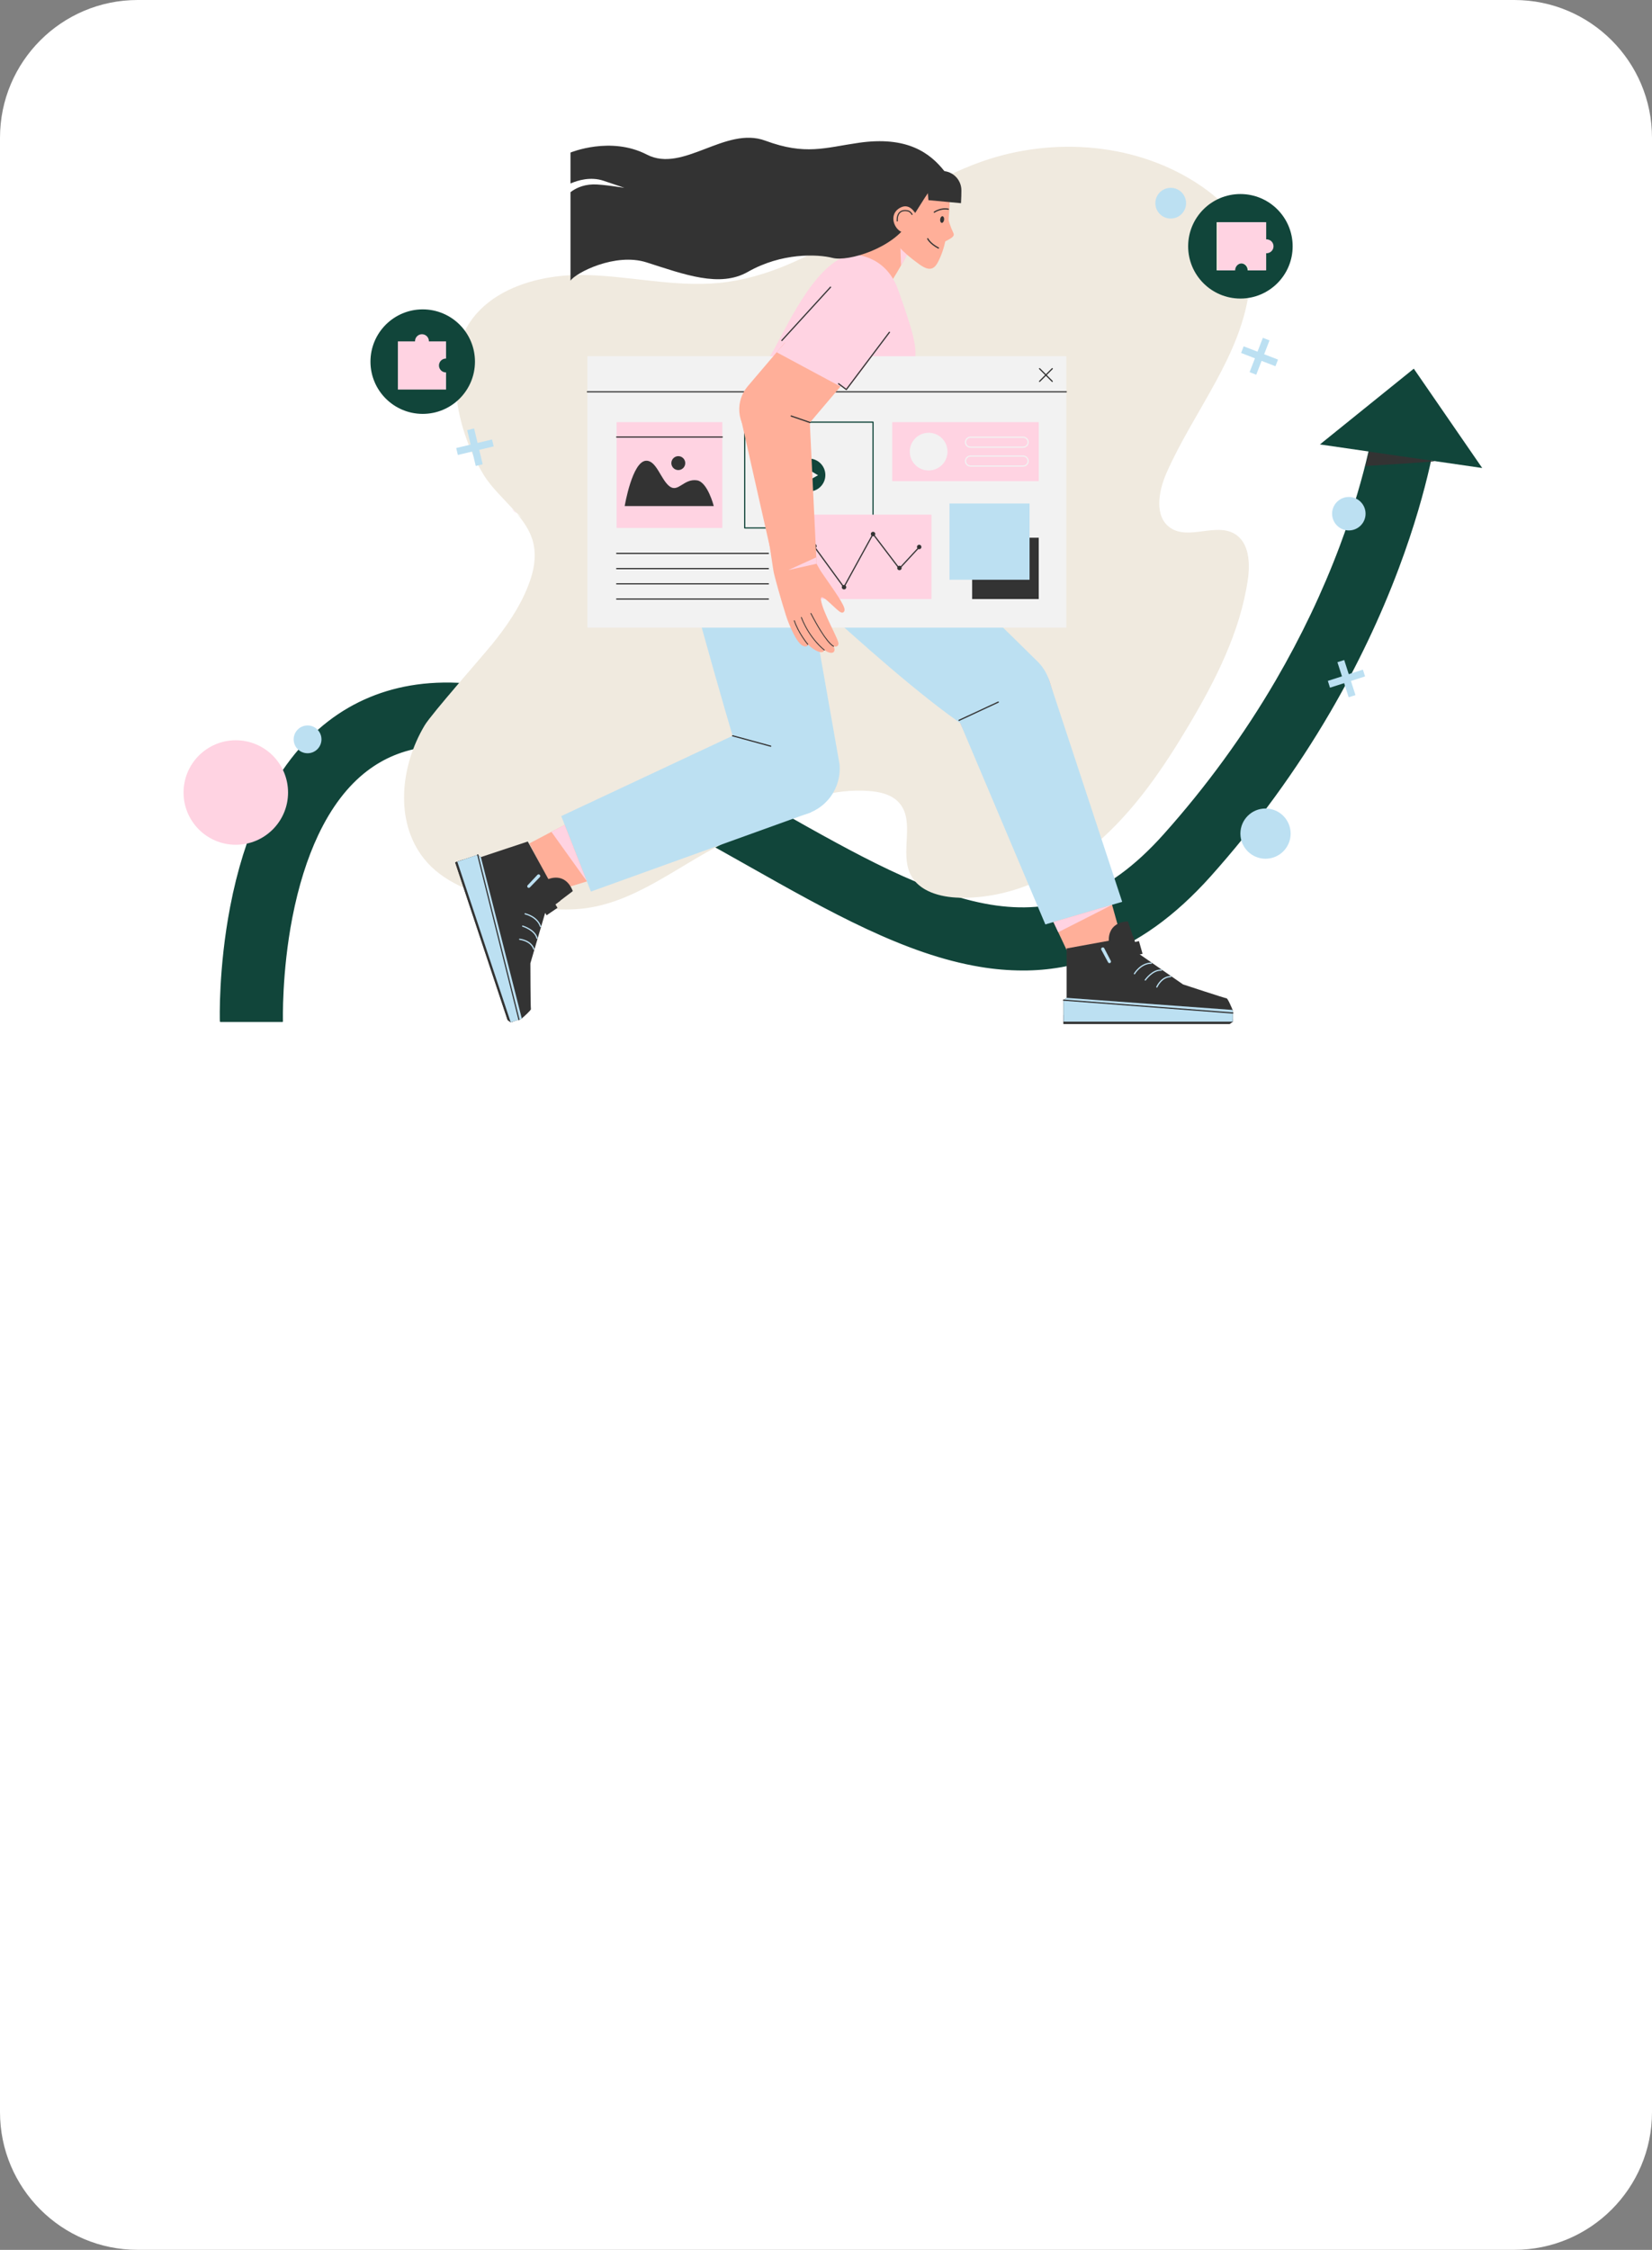 <?xml version="1.0" encoding="UTF-8"?> <svg xmlns="http://www.w3.org/2000/svg" width="360" height="490" viewBox="0 0 360 490" fill="none"><rect x="0" y="0" width="360" height="490" fill="#808080" stroke="none"/> <path d="M0 30C0 13.431 13.431 0 30 0H330C346.569 0 360 13.431 360 30V460C360 476.569 346.569 490 330 490H30C13.431 490 0 476.569 0 460V30Z" fill="white"></path> <g clip-path="url(#clip0_352:9681)"> <path d="M48.043 222.445C48.029 221.98 47.718 210.902 50.279 197.539C51.807 189.565 54.052 182.394 56.949 176.223C60.735 168.164 65.664 161.761 71.601 157.192C77.166 152.909 83.618 150.23 90.782 149.225C98.427 148.156 106.985 149.008 116.206 151.756C125.031 154.383 134.27 158.097 144.453 163.104C153.319 167.464 161.746 172.217 169.894 176.813C186.316 186.076 201.826 194.825 215.798 197.136C222.697 198.274 228.865 197.801 234.654 195.68C241.241 193.268 247.45 188.735 253.636 181.821C262.97 171.39 271.208 160.09 278.121 148.236C283.643 138.766 288.336 128.926 292.069 118.988C298.365 102.229 299.707 91.14 299.72 91.03L313.12 92.589C313.061 93.106 311.568 105.441 304.7 123.727C300.701 134.372 295.679 144.902 289.777 155.025C282.402 167.669 273.626 179.706 263.687 190.813C259.852 195.102 255.849 198.746 251.788 201.653C247.779 204.524 243.574 206.775 239.291 208.343C231.257 211.286 222.85 211.972 213.592 210.444C197.27 207.745 180.748 198.426 163.262 188.559C147.172 179.483 130.534 170.098 112.35 164.68C104.999 162.492 98.374 161.783 92.662 162.579C87.78 163.259 83.589 164.986 79.849 167.858C75.657 171.079 72.082 175.772 69.226 181.809C66.805 186.924 64.906 192.979 63.578 199.804C61.254 211.75 61.521 222.343 61.524 222.445H48.043Z" fill="#11453A"></path> <path d="M61.525 222.576H48.043C48.009 222.576 47.976 222.563 47.952 222.539C47.927 222.516 47.913 222.483 47.912 222.449C47.898 221.984 47.586 210.894 50.15 197.514C51.68 189.53 53.929 182.347 56.83 176.168C60.624 168.088 65.567 161.67 71.521 157.088C77.105 152.791 83.578 150.103 90.762 149.099C98.425 148.028 106.997 148.881 116.241 151.638C125.072 154.27 134.318 157.984 144.508 162.994C153.38 167.357 161.806 172.11 169.956 176.706C186.368 185.964 201.869 194.707 215.817 197.016C222.693 198.154 228.838 197.679 234.607 195.567C241.176 193.162 247.364 188.64 253.536 181.743C262.864 171.319 271.096 160.027 278.004 148.18C283.522 138.716 288.213 128.882 291.943 118.952C298.232 102.211 299.574 91.134 299.587 91.026C299.589 91.008 299.594 90.992 299.602 90.977C299.61 90.961 299.622 90.948 299.635 90.937C299.649 90.926 299.664 90.918 299.681 90.914C299.698 90.909 299.715 90.908 299.732 90.91L313.133 92.469C313.15 92.471 313.166 92.477 313.181 92.485C313.197 92.494 313.21 92.505 313.22 92.519C313.231 92.532 313.239 92.548 313.244 92.564C313.248 92.581 313.25 92.598 313.247 92.615C313.188 93.132 311.695 105.484 304.819 123.781C300.818 134.433 295.798 144.966 289.887 155.1C282.513 167.744 273.732 179.787 263.786 190.905C259.945 195.194 255.935 198.851 251.866 201.765C247.848 204.642 243.633 206.898 239.342 208.471C234.068 210.406 228.493 211.387 222.876 211.368C219.759 211.359 216.649 211.094 213.577 210.575C197.231 207.872 180.703 198.548 163.203 188.678C147.118 179.606 130.488 170.224 112.316 164.811C104.984 162.622 98.379 161.922 92.685 162.71C87.827 163.386 83.656 165.105 79.933 167.962C75.757 171.17 72.196 175.847 69.349 181.865C66.933 186.971 65.037 193.014 63.711 199.828C61.381 211.808 61.656 222.336 61.66 222.441C61.66 222.459 61.657 222.477 61.651 222.493C61.645 222.509 61.635 222.524 61.623 222.537C61.611 222.549 61.596 222.559 61.58 222.566C61.563 222.573 61.546 222.576 61.528 222.576H61.525ZM48.171 222.314H61.391C61.366 221.044 61.258 211.049 63.45 199.778C64.779 192.943 66.684 186.878 69.108 181.753C71.973 175.697 75.56 170.985 79.771 167.754C83.529 164.865 87.741 163.132 92.646 162.449C98.377 161.65 105.02 162.361 112.389 164.555C130.587 169.977 147.231 179.365 163.327 188.444C180.807 198.303 197.317 207.616 213.616 210.311C222.85 211.839 231.234 211.154 239.247 208.22C243.52 206.656 247.715 204.41 251.713 201.547C255.766 198.645 259.762 195.004 263.59 190.725C273.522 179.626 282.293 167.594 289.658 154.964C295.558 144.847 300.576 134.324 304.571 123.685C311.14 106.193 312.788 94.158 312.969 92.709L299.831 91.18C299.661 92.474 298.122 103.246 292.189 119.039C288.454 128.983 283.758 138.83 278.232 148.307C271.313 160.168 263.072 171.475 253.732 181.913C247.531 188.843 241.304 193.388 234.697 195.808C228.886 197.936 222.698 198.414 215.774 197.27C201.78 194.955 186.258 186.201 169.828 176.933C161.683 172.337 153.257 167.586 144.392 163.226C134.216 158.223 124.983 154.514 116.166 151.887C106.959 149.144 98.424 148.297 90.797 149.359C83.659 150.357 77.228 153.027 71.681 157.296C65.761 161.848 60.844 168.239 57.069 176.279C54.178 182.439 51.934 189.6 50.412 197.563C47.965 210.31 48.14 220.972 48.171 222.314Z" fill="#11453A"></path> <path d="M308.091 80.295L287.638 96.793L323 101.929L308.091 80.295Z" fill="#11453A"></path> <path d="M297.588 101.5C297.588 101.5 313.415 100.537 312.57 100.415L298.341 98.36L297.588 101.5Z" fill="#333333"></path> <path d="M111.506 110.874L112.656 111.881C112.512 111.712 112.366 111.543 112.218 111.375C111.99 111.198 111.754 111.028 111.506 110.874Z" fill="#FFD3E2"></path> <path d="M272.293 62.469C272.755 58.115 272.368 53.564 270.403 49.651C268.514 45.891 265.296 42.954 261.828 40.571C248.113 31.15 229.731 29.651 214.026 35.157C194.03 42.169 177.806 59.549 156.717 61.617C146.724 62.597 136.73 59.949 126.69 59.888C116.65 59.828 105.389 63.373 101.115 72.455C99.346 76.219 99.002 80.509 99.305 84.652C99.785 91.231 101.916 97.66 105.327 103.298C107.094 106.22 109.873 108.699 112.216 111.374C112.753 111.791 113.244 112.263 113.682 112.783L112.653 111.88C114.099 113.591 115.334 115.397 115.993 117.459C116.877 120.223 116.566 123.258 115.658 126.014C112.498 135.612 104.886 142.809 98.552 150.65C101.524 150.572 104.491 150.323 107.692 150.963C109.181 151.313 110.494 150.876 112.071 151.313C112.947 151.576 113.823 151.313 114.699 151.401C114.961 151.488 115.136 151.664 115.399 151.751C117.589 151.839 119.603 152.539 121.705 153.064C123.807 153.59 125.647 154.202 127.574 154.815C129.5 155.428 131.515 155.866 133.442 156.566C133.792 156.741 134.142 157.091 134.493 157.266C135.369 157.529 136.244 157.617 137.12 157.967C137.646 158.229 137.996 158.579 138.522 158.755C141.324 159.718 144.039 160.593 146.667 161.994C146.93 162.169 147.105 162.606 147.368 162.782C148.944 163.569 150.346 164.532 151.747 165.671C151.835 165.758 152.097 165.671 152.185 165.671C153.236 166.196 153.849 167.159 155.075 167.596C155.688 167.859 155.951 168.559 156.564 168.997C156.914 169.172 157.352 169.172 157.703 169.347C160.068 171.536 162.17 173.549 164.71 175.475C165.728 176.255 166.747 176.97 167.775 177.649C174.595 174.132 181.839 171.696 189.39 172.27C191.782 172.452 194.327 173.036 195.923 174.826C199.527 178.865 195.995 185.681 198.441 190.507C200.298 194.173 204.937 195.41 209.047 195.515C219.995 195.8 230.601 190.845 238.904 183.709C247.206 176.572 253.462 167.376 259.055 157.971C264.917 148.108 270.246 137.637 271.919 126.288C272.457 122.639 272.231 118.172 269.066 116.278C264.973 113.826 259.114 117.633 255.126 115.017C251.466 112.615 252.427 107.029 254.192 103.024C260.207 89.388 270.722 77.283 272.293 62.469Z" fill="#F0EADF"></path> <path d="M106.984 140.647C105.086 142.995 94.042 155.455 92.525 158C87.258 166.842 85.968 178.861 92.34 186.943C96.391 192.084 102.963 194.485 109.313 196.082C114.955 197.501 120.792 198.483 126.583 197.925C138.015 196.824 147.314 188.875 157.566 183.7C164.71 180.094 181.99 172.292 185.512 170.476L106.984 140.647Z" fill="#F0EADF"></path> <path d="M209.403 157.849C217.068 174.353 233.831 209.857 233.831 209.857L244.543 204.955L228.984 149.227C227.81 144.643 222.984 142.169 217.491 143.655C211.344 145.316 206.722 152.076 209.403 157.849Z" fill="#FFAF99"></path> <path d="M158.76 113.641C161.521 115.392 196.805 150.366 213.571 160.279C215.765 161.573 218.36 162.011 220.857 161.509C223.355 161.006 225.578 159.599 227.1 157.558C228.623 155.516 229.337 152.985 229.105 150.449C228.873 147.914 227.712 145.553 225.845 143.821L179.182 97.971L158.76 113.641Z" fill="#BCE0F2"></path> <path d="M208.996 156.885L227.799 201.329L244.543 196.41L228.518 147.812L208.996 156.885Z" fill="#BCE0F2"></path> <path d="M241.626 204.888C241.66 204.882 241.159 200.922 245.792 200.661L248.198 207.738L241.629 207.444L241.626 204.888Z" fill="#333333"></path> <path d="M268.657 220.065V222.512L267.97 223.001H231.753V217.815L232.439 217.326V206.563L246.925 203.922L248.198 207.738L257.792 214.391C257.792 214.391 266.989 217.424 267.285 217.424C267.548 217.424 268.409 219.467 268.613 219.963L268.657 220.065Z" fill="#333333"></path> <path d="M268.657 221.924V222.512L267.97 223H231.753V221.043L268.657 221.924Z" fill="#333333"></path> <path d="M268.657 220.066V222.512H231.753V217.815L232.439 217.326L268.611 219.959L268.657 220.066Z" fill="#BCE0F2"></path> <path d="M236.265 207.738L248.198 204.963L248.986 207.734L240.719 209.515C239.884 209.694 239.015 209.62 238.222 209.304C237.429 208.988 236.747 208.443 236.265 207.739V207.738Z" fill="#333333"></path> <path d="M268.657 220.751H268.647L231.744 217.95C231.709 217.947 231.676 217.931 231.653 217.904C231.631 217.878 231.619 217.844 231.622 217.809C231.624 217.774 231.641 217.741 231.667 217.719C231.694 217.696 231.728 217.684 231.763 217.687L268.667 220.488C268.702 220.49 268.734 220.505 268.758 220.53C268.782 220.556 268.794 220.59 268.793 220.625C268.792 220.659 268.777 220.692 268.751 220.716C268.726 220.74 268.692 220.752 268.657 220.751Z" fill="#333333"></path> <path d="M239.991 206.843L241.473 209.593C241.517 209.669 241.588 209.726 241.673 209.75C241.757 209.775 241.848 209.765 241.925 209.724C242.003 209.683 242.062 209.614 242.089 209.53C242.116 209.446 242.109 209.356 242.071 209.277L240.633 206.516C240.597 206.447 240.54 206.393 240.469 206.362C240.399 206.331 240.321 206.325 240.246 206.345L240.202 206.356C240.153 206.369 240.107 206.393 240.069 206.427C240.03 206.46 239.999 206.502 239.979 206.548C239.959 206.595 239.949 206.646 239.951 206.697C239.954 206.748 239.967 206.798 239.991 206.843Z" fill="#BCE0F2"></path> <path d="M247.214 212.207C247.191 212.207 247.168 212.201 247.148 212.189C247.128 212.177 247.111 212.161 247.1 212.141C247.088 212.121 247.082 212.098 247.083 212.075C247.083 212.052 247.089 212.029 247.101 212.009C247.158 211.912 248.52 209.639 250.897 209.639C250.931 209.639 250.965 209.653 250.99 209.678C251.014 209.702 251.028 209.736 251.028 209.77C251.028 209.805 251.014 209.839 250.99 209.863C250.965 209.888 250.931 209.902 250.897 209.902C248.673 209.902 247.341 212.119 247.328 212.142C247.316 212.162 247.299 212.178 247.279 212.19C247.259 212.201 247.237 212.207 247.214 212.207Z" fill="#BCE0F2"></path> <path d="M249.579 213.569C249.555 213.569 249.532 213.562 249.511 213.55C249.491 213.537 249.474 213.519 249.463 213.498C249.452 213.477 249.447 213.453 249.448 213.429C249.45 213.405 249.458 213.382 249.472 213.362C249.539 213.266 251.136 211.011 253.104 211.164C253.139 211.167 253.171 211.183 253.194 211.21C253.216 211.236 253.228 211.271 253.225 211.305C253.222 211.34 253.206 211.373 253.179 211.395C253.153 211.418 253.118 211.429 253.084 211.427C251.266 211.286 249.703 213.491 249.687 213.514C249.675 213.531 249.659 213.545 249.64 213.554C249.621 213.564 249.6 213.569 249.579 213.569Z" fill="#BCE0F2"></path> <path d="M252.092 215.093C252.074 215.093 252.056 215.089 252.039 215.082C252.023 215.075 252.008 215.065 251.996 215.052C251.984 215.039 251.975 215.025 251.969 215.008C251.962 214.992 251.959 214.975 251.96 214.957C251.96 214.94 251.964 214.923 251.971 214.907C252.014 214.811 253.033 212.568 255.124 212.568C255.159 212.568 255.193 212.581 255.217 212.606C255.242 212.631 255.256 212.664 255.256 212.699C255.256 212.734 255.242 212.767 255.217 212.792C255.193 212.816 255.159 212.83 255.124 212.83C253.206 212.83 252.226 214.992 252.217 215.013C252.206 215.038 252.189 215.058 252.167 215.072C252.144 215.087 252.119 215.094 252.092 215.093Z" fill="#BCE0F2"></path> <path d="M208.996 157.017C208.971 157.017 208.946 157.009 208.925 156.996C208.904 156.982 208.887 156.963 208.876 156.941C208.869 156.925 208.864 156.908 208.864 156.891C208.863 156.873 208.866 156.856 208.871 156.84C208.877 156.823 208.887 156.809 208.898 156.796C208.91 156.783 208.924 156.773 208.94 156.766L217.483 152.795C217.499 152.787 217.516 152.783 217.533 152.782C217.55 152.782 217.567 152.784 217.584 152.79C217.6 152.796 217.615 152.805 217.627 152.817C217.64 152.828 217.65 152.842 217.658 152.858C217.665 152.874 217.669 152.891 217.67 152.908C217.671 152.925 217.668 152.942 217.662 152.958C217.656 152.975 217.647 152.99 217.636 153.002C217.624 153.015 217.61 153.025 217.594 153.033L209.051 157.004C209.034 157.012 209.015 157.016 208.996 157.017Z" fill="#333333"></path> <path d="M230.61 203.029C230.61 203.029 242.563 196.988 242.34 197.057L229.564 200.811L230.61 203.029Z" fill="#FFD3E2"></path> <path d="M183.385 58.152C183.613 57.926 190.902 48.163 191.602 47.398C192.301 46.634 197.318 56.09 197.318 56.09C197.318 56.09 193.829 62.542 193.237 62.331C192.645 62.12 183.385 58.152 183.385 58.152Z" fill="#FFAF99"></path> <path d="M196.132 51.502L196.353 57.828L197.962 55.063L196.132 51.502Z" fill="#FFD3E2"></path> <path d="M200.382 36.908C205.936 38.029 207.264 39.912 206.887 45.563C206.551 50.604 205.976 54.065 204.367 57.142C202.976 59.801 201.1 58.175 198.742 56.367C196.509 54.651 192.018 50.194 192.004 47.291C191.99 44.387 192.698 35.531 200.107 36.856C200.199 36.872 200.291 36.89 200.382 36.908Z" fill="#FFAF99"></path> <path d="M206.658 47.605C206.613 47.798 207.151 49.497 207.78 50.795C208.059 51.368 207.459 51.768 206.736 52.176C206.123 52.526 205.466 52.836 205.466 52.656L206.658 47.605Z" fill="#FFAF99"></path> <path d="M205.73 47.904C205.669 48.298 205.431 48.58 205.197 48.533C204.964 48.486 204.822 48.126 204.881 47.731C204.941 47.336 205.18 47.053 205.414 47.102C205.648 47.15 205.793 47.508 205.73 47.904Z" fill="#333333"></path> <path d="M203.597 46.34C203.569 46.34 203.542 46.332 203.519 46.315C203.496 46.299 203.48 46.276 203.471 46.249C203.463 46.222 203.463 46.194 203.472 46.167C203.481 46.141 203.499 46.118 203.522 46.102C203.581 46.06 204.995 45.086 206.685 45.434C206.719 45.441 206.749 45.461 206.768 45.49C206.787 45.519 206.794 45.555 206.787 45.589C206.78 45.623 206.76 45.653 206.731 45.672C206.702 45.691 206.666 45.698 206.632 45.691C205.056 45.367 203.686 46.304 203.673 46.316C203.651 46.332 203.624 46.34 203.597 46.34Z" fill="#333333"></path> <path d="M204.5 54.155C204.479 54.155 204.458 54.149 204.439 54.139C202.544 53.136 202.065 52.09 202.045 52.045C202.031 52.013 202.03 51.976 202.043 51.943C202.055 51.91 202.081 51.883 202.113 51.869C202.146 51.854 202.182 51.853 202.215 51.866C202.249 51.879 202.275 51.904 202.29 51.937C202.297 51.952 202.765 52.951 204.567 53.905C204.593 53.918 204.614 53.94 204.626 53.967C204.638 53.994 204.641 54.024 204.634 54.053C204.626 54.082 204.61 54.107 204.586 54.125C204.563 54.143 204.534 54.153 204.505 54.152L204.5 54.155Z" fill="#333333"></path> <path d="M209.506 41.486C209.499 42.463 209.49 42.933 209.418 44.253L206.198 43.953L202.316 43.592C202.316 43.592 201.979 39.879 201.979 37.622L204.751 37.272C205.348 37.196 205.954 37.248 206.529 37.425C207.104 37.603 207.635 37.901 208.085 38.3C208.536 38.699 208.895 39.19 209.14 39.739C209.385 40.289 209.51 40.884 209.506 41.486Z" fill="#333333"></path> <path d="M147.182 115.701C147.182 115.701 143.638 106.497 151.405 99.566C159.172 92.636 161.723 90.607 161.723 90.607L184.126 96.77L189.544 108.162L147.182 115.701Z" fill="#BCE0F2"></path> <path d="M185.688 55.421C185.688 55.421 192.93 55.233 195.719 63.12C198.508 71.006 200.038 75.594 199.323 78.391C198.608 81.189 189.058 107.141 189.058 107.141L149.527 101.538C149.527 101.538 164.9 82.382 167.956 77.329C171.012 72.276 177.493 56.812 185.688 55.421Z" fill="#FFD3E2"></path> <path d="M205.854 37.343C205.854 37.343 203.84 39.259 200.172 45.214C197.169 50.089 201.504 42.573 198.111 48.318C194.718 54.064 184.839 57.035 181.454 56.176C178.069 55.318 170.309 55.033 162.974 59.211C156.843 62.701 149.14 59.777 140.896 57.146C134.053 54.964 125.448 59.433 124.32 61.125V41.859C125.164 41.198 126.812 40.223 129.251 40.164C131.245 40.116 135.925 40.891 136.068 40.915C136.031 40.9 135.542 40.708 131.509 39.364C128.679 38.422 125.871 39.286 124.32 39.962V33.227C124.32 33.227 133.065 29.582 140.966 33.671C148.867 37.759 158.036 27.396 166.783 30.639C175.529 33.882 179.76 32.159 187.137 31.101C197.625 29.588 202.657 33.255 205.854 37.343Z" fill="#333333"></path> <path d="M199.536 46.614C199.536 46.614 198.348 44.137 196.259 45.196C193.325 46.677 195.025 50.419 196.951 50.655C198.877 50.89 199.536 46.614 199.536 46.614Z" fill="#FFAF99"></path> <path d="M195.523 48.245C195.492 48.245 195.462 48.233 195.439 48.211C195.417 48.19 195.404 48.16 195.403 48.129C195.369 47.195 195.59 46.52 196.062 46.125C196.639 45.641 197.415 45.715 197.825 45.803C198.507 45.948 198.837 46.605 198.851 46.633C198.86 46.648 198.865 46.664 198.867 46.68C198.869 46.697 198.868 46.714 198.863 46.73C198.858 46.746 198.85 46.761 198.84 46.773C198.829 46.786 198.815 46.796 198.8 46.804C198.785 46.811 198.769 46.815 198.752 46.816C198.736 46.817 198.719 46.814 198.703 46.808C198.688 46.802 198.674 46.792 198.662 46.781C198.65 46.769 198.641 46.755 198.635 46.739C198.635 46.734 198.34 46.159 197.775 46.039C197.408 45.961 196.716 45.892 196.217 46.309C195.805 46.66 195.612 47.265 195.644 48.121C195.645 48.153 195.633 48.184 195.611 48.208C195.589 48.231 195.559 48.245 195.527 48.246L195.523 48.245Z" fill="#333333"></path> <path d="M166.275 157.053C150.11 165.419 115.347 183.695 115.347 183.695L120.712 194.179L175.644 177.219C180.174 175.849 182.537 169.937 180.811 164.516C178.886 158.449 171.929 154.126 166.275 157.053Z" fill="#FFAF99"></path> <path d="M147.182 115.701C148.083 118.844 156.874 152.032 162.829 170.571C163.609 172.997 165.259 175.049 167.461 176.332C169.664 177.615 172.263 178.039 174.759 177.521C177.256 177.004 179.472 175.582 180.983 173.53C182.493 171.477 183.191 168.939 182.942 166.403L172.5 107.141L147.182 115.701Z" fill="#BCE0F2"></path> <path d="M122.311 177.742L128.764 194.178L176.743 176.899L164.448 157.999L122.311 177.742Z" fill="#BCE0F2"></path> <path d="M119.497 191.458C119.515 191.489 123.116 189.764 124.826 194.076L118.87 198.591L117.069 192.269L119.497 191.458Z" fill="#333333"></path> <path d="M113.618 221.886L111.295 222.658L110.615 222.16L99.187 187.809L104.11 186.173L104.791 186.67L115.009 183.274L122.087 196.18L118.867 198.591L115.581 209.79C115.581 209.79 115.603 219.473 115.696 219.752C115.778 219.997 114.112 221.461 113.709 221.811L113.618 221.886Z" fill="#333333"></path> <path d="M111.854 222.472L111.295 222.657L110.615 222.16L99.187 187.809L101.045 187.192L111.854 222.472Z" fill="#333333"></path> <path d="M113.618 221.886L111.295 222.658L99.651 187.655L104.11 186.173L104.791 186.67L113.705 221.811L113.618 221.886Z" fill="#BCE0F2"></path> <path d="M115.101 187.273L121.495 197.717L119.114 199.342L114.822 192.058C114.389 191.322 114.184 190.475 114.234 189.623C114.284 188.771 114.586 187.953 115.102 187.273H115.101Z" fill="#333333"></path> <path d="M113.091 222.192C113.062 222.192 113.034 222.182 113.011 222.164C112.988 222.146 112.971 222.121 112.964 222.092L103.983 186.206C103.975 186.172 103.98 186.136 103.998 186.106C104.016 186.076 104.045 186.055 104.079 186.046C104.113 186.038 104.148 186.043 104.178 186.061C104.208 186.079 104.23 186.108 104.238 186.142L113.216 222.028C113.22 222.045 113.221 222.062 113.218 222.079C113.216 222.097 113.21 222.113 113.201 222.128C113.192 222.142 113.18 222.155 113.167 222.166C113.153 222.176 113.137 222.183 113.12 222.188C113.111 222.19 113.101 222.192 113.091 222.192Z" fill="#333333"></path> <path d="M117.126 190.525L114.983 192.801C114.921 192.866 114.888 192.952 114.89 193.042C114.892 193.131 114.93 193.216 114.995 193.278C115.059 193.34 115.146 193.373 115.236 193.371C115.325 193.369 115.41 193.331 115.472 193.267L117.64 191.032C117.693 190.977 117.726 190.905 117.734 190.829C117.741 190.752 117.722 190.676 117.68 190.611L117.655 190.574C117.627 190.531 117.59 190.495 117.546 190.468C117.502 190.442 117.453 190.426 117.402 190.421C117.351 190.416 117.3 190.423 117.252 190.441C117.205 190.459 117.162 190.488 117.126 190.525Z" fill="#BCE0F2"></path> <path d="M117.788 201.924C117.76 201.924 117.734 201.916 117.712 201.9C117.689 201.884 117.672 201.862 117.663 201.836C116.963 199.727 114.436 199.163 114.41 199.158C114.393 199.155 114.376 199.148 114.361 199.139C114.346 199.129 114.333 199.116 114.323 199.102C114.314 199.087 114.307 199.071 114.303 199.053C114.3 199.036 114.3 199.018 114.304 199C114.308 198.983 114.315 198.967 114.325 198.952C114.335 198.938 114.348 198.925 114.363 198.916C114.379 198.907 114.395 198.901 114.413 198.898C114.431 198.896 114.448 198.897 114.466 198.901C114.575 198.924 117.162 199.499 117.913 201.754C117.918 201.771 117.92 201.788 117.919 201.806C117.917 201.823 117.912 201.84 117.904 201.855C117.896 201.871 117.885 201.884 117.871 201.895C117.858 201.906 117.842 201.915 117.825 201.92C117.813 201.923 117.8 201.924 117.788 201.924Z" fill="#BCE0F2"></path> <path d="M117.034 204.489C117.004 204.489 116.976 204.479 116.953 204.461C116.93 204.443 116.914 204.418 116.907 204.389C116.469 202.621 113.88 201.834 113.853 201.826C113.82 201.816 113.792 201.793 113.775 201.762C113.759 201.732 113.755 201.696 113.765 201.662C113.775 201.629 113.798 201.601 113.828 201.584C113.859 201.567 113.895 201.564 113.929 201.574C114.041 201.607 116.686 202.411 117.161 204.325C117.166 204.342 117.166 204.359 117.164 204.376C117.161 204.393 117.156 204.41 117.147 204.425C117.138 204.439 117.126 204.452 117.112 204.463C117.098 204.473 117.083 204.48 117.066 204.485C117.055 204.487 117.044 204.489 117.034 204.489Z" fill="#BCE0F2"></path> <path d="M116.339 206.853C116.312 206.854 116.285 206.845 116.263 206.83C116.24 206.814 116.224 206.792 116.215 206.766C115.61 204.949 113.248 204.698 113.224 204.696C113.19 204.693 113.158 204.676 113.135 204.649C113.113 204.622 113.102 204.588 113.105 204.553C113.109 204.518 113.126 204.486 113.153 204.464C113.179 204.441 113.214 204.431 113.249 204.434C113.353 204.444 115.806 204.702 116.464 206.682C116.475 206.715 116.472 206.751 116.457 206.782C116.441 206.813 116.414 206.837 116.381 206.848C116.367 206.852 116.353 206.854 116.339 206.853Z" fill="#BCE0F2"></path> <path d="M167.956 162.642C167.944 162.642 167.933 162.64 167.921 162.637L159.615 160.373C159.581 160.364 159.552 160.342 159.535 160.312C159.518 160.281 159.513 160.245 159.522 160.212C159.531 160.178 159.554 160.149 159.584 160.132C159.614 160.115 159.65 160.11 159.684 160.119L167.99 162.384C168.021 162.392 168.048 162.411 168.066 162.438C168.084 162.464 168.091 162.496 168.087 162.528C168.083 162.56 168.067 162.589 168.043 162.61C168.019 162.631 167.988 162.642 167.956 162.642Z" fill="#333333"></path> <path d="M120.159 181.165L127.893 191.961L123.058 179.643L120.159 181.165Z" fill="#FFD3E2"></path> <path d="M232.365 77.582H127.995V136.698H232.365V77.582Z" fill="#F2F2F2"></path> <path d="M232.365 85.459H127.995C127.96 85.459 127.927 85.445 127.902 85.42C127.877 85.396 127.863 85.362 127.863 85.328C127.863 85.293 127.877 85.259 127.902 85.235C127.927 85.21 127.96 85.196 127.995 85.196H232.365C232.4 85.196 232.434 85.21 232.458 85.235C232.483 85.259 232.497 85.293 232.497 85.328C232.497 85.362 232.483 85.396 232.458 85.42C232.434 85.445 232.4 85.459 232.365 85.459Z" fill="#333333"></path> <path d="M229.304 83.19C229.287 83.19 229.27 83.186 229.254 83.18C229.238 83.173 229.224 83.163 229.211 83.151L226.45 80.388C226.438 80.376 226.428 80.362 226.421 80.346C226.415 80.33 226.411 80.313 226.411 80.295C226.411 80.278 226.414 80.261 226.421 80.245C226.428 80.229 226.437 80.214 226.449 80.202C226.462 80.19 226.476 80.18 226.492 80.174C226.508 80.167 226.525 80.163 226.542 80.163C226.56 80.163 226.577 80.167 226.593 80.173C226.609 80.18 226.623 80.19 226.636 80.202L229.397 82.963C229.415 82.981 229.428 83.005 229.433 83.03C229.438 83.056 229.435 83.082 229.426 83.106C229.416 83.13 229.399 83.15 229.377 83.165C229.356 83.179 229.33 83.187 229.304 83.187V83.19Z" fill="#333333"></path> <path d="M226.543 83.19C226.517 83.19 226.491 83.182 226.47 83.168C226.448 83.153 226.431 83.133 226.421 83.109C226.412 83.085 226.409 83.058 226.414 83.033C226.419 83.007 226.432 82.984 226.45 82.966L229.211 80.204C229.224 80.192 229.238 80.183 229.254 80.176C229.27 80.169 229.287 80.166 229.305 80.166C229.322 80.166 229.339 80.17 229.355 80.176C229.371 80.183 229.385 80.193 229.398 80.205C229.41 80.217 229.419 80.232 229.426 80.248C229.433 80.264 229.436 80.281 229.436 80.298C229.436 80.315 229.432 80.332 229.426 80.348C229.419 80.364 229.409 80.379 229.397 80.391L226.638 83.148C226.626 83.162 226.611 83.172 226.595 83.179C226.578 83.186 226.561 83.19 226.543 83.19Z" fill="#333333"></path> <path d="M226.358 91.938H194.432V104.782H226.358V91.938Z" fill="#FFD3E2"></path> <path d="M202.364 102.468C204.634 102.468 206.474 100.629 206.474 98.36C206.474 96.091 204.634 94.252 202.364 94.252C200.094 94.252 198.254 96.091 198.254 98.36C198.254 100.629 200.094 102.468 202.364 102.468Z" fill="#F2F2F2"></path> <path d="M222.96 97.523H211.486C211.326 97.523 211.168 97.492 211.02 97.43C210.872 97.369 210.738 97.28 210.625 97.167C210.512 97.054 210.422 96.919 210.361 96.772C210.3 96.624 210.269 96.466 210.269 96.306C210.269 96.146 210.3 95.988 210.361 95.841C210.422 95.693 210.512 95.559 210.625 95.446C210.738 95.333 210.872 95.243 211.02 95.182C211.168 95.121 211.326 95.089 211.486 95.089H222.96C223.12 95.089 223.278 95.121 223.426 95.182C223.573 95.243 223.707 95.333 223.821 95.446C223.934 95.559 224.023 95.693 224.084 95.841C224.146 95.988 224.177 96.146 224.177 96.306C224.177 96.466 224.146 96.624 224.084 96.772C224.023 96.919 223.934 97.054 223.821 97.167C223.707 97.28 223.573 97.369 223.426 97.43C223.278 97.492 223.12 97.523 222.96 97.523ZM211.486 95.352C211.233 95.352 210.99 95.453 210.811 95.632C210.632 95.81 210.531 96.053 210.531 96.306C210.531 96.559 210.632 96.802 210.811 96.981C210.99 97.16 211.233 97.26 211.486 97.26H222.96C223.213 97.26 223.456 97.16 223.635 96.981C223.814 96.802 223.914 96.559 223.914 96.306C223.914 96.053 223.814 95.81 223.635 95.632C223.456 95.453 223.213 95.352 222.96 95.352H211.486Z" fill="#F2F2F2"></path> <path d="M222.96 101.632H211.486C211.326 101.632 211.168 101.6 211.02 101.539C210.872 101.478 210.738 101.388 210.625 101.275C210.512 101.162 210.422 101.028 210.361 100.88C210.3 100.733 210.269 100.575 210.269 100.415C210.269 100.255 210.3 100.097 210.361 99.949C210.422 99.801 210.512 99.667 210.625 99.554C210.738 99.441 210.872 99.352 211.02 99.29C211.168 99.229 211.326 99.198 211.486 99.198H222.96C223.283 99.198 223.592 99.326 223.821 99.554C224.049 99.782 224.177 100.092 224.177 100.415C224.177 100.737 224.049 101.047 223.821 101.275C223.592 101.503 223.283 101.632 222.96 101.632ZM211.486 99.46C211.233 99.46 210.99 99.561 210.811 99.74C210.632 99.919 210.531 100.162 210.531 100.415C210.531 100.668 210.632 100.911 210.811 101.089C210.99 101.268 211.233 101.369 211.486 101.369H222.96C223.213 101.369 223.456 101.268 223.635 101.089C223.814 100.911 223.914 100.668 223.914 100.415C223.914 100.162 223.814 99.919 223.635 99.74C223.456 99.561 223.213 99.46 222.96 99.46H211.486Z" fill="#F2F2F2"></path> <path d="M157.397 91.938H134.38V114.982H157.397V91.938Z" fill="#FFD3E2"></path> <path d="M157.397 95.309H134.38C134.345 95.309 134.311 95.295 134.287 95.271C134.262 95.246 134.248 95.213 134.248 95.178C134.248 95.143 134.262 95.11 134.287 95.085C134.311 95.06 134.345 95.046 134.38 95.046H157.397C157.432 95.046 157.465 95.06 157.49 95.085C157.515 95.11 157.528 95.143 157.528 95.178C157.528 95.213 157.515 95.246 157.49 95.271C157.465 95.295 157.432 95.309 157.397 95.309Z" fill="#333333"></path> <path d="M136.131 110.22H155.543C155.543 110.22 154.212 104.984 151.899 104.617C149.02 104.159 147.782 107.377 145.888 105.906C143.995 104.436 143.069 100.304 140.827 100.344C137.775 100.399 136.131 110.22 136.131 110.22Z" fill="#333333"></path> <path d="M149.288 101.213C149.481 100.399 148.978 99.583 148.164 99.39C147.349 99.197 146.533 99.701 146.34 100.514C146.147 101.328 146.65 102.144 147.464 102.337C148.279 102.53 149.095 102.027 149.288 101.213Z" fill="#333333"></path> <path d="M167.451 120.658H134.38C134.345 120.658 134.311 120.644 134.287 120.62C134.262 120.595 134.248 120.562 134.248 120.527C134.248 120.492 134.262 120.459 134.287 120.434C134.311 120.409 134.345 120.396 134.38 120.396H167.451C167.486 120.396 167.519 120.409 167.544 120.434C167.568 120.459 167.582 120.492 167.582 120.527C167.582 120.562 167.568 120.595 167.544 120.62C167.519 120.644 167.486 120.658 167.451 120.658Z" fill="#333333"></path> <path d="M167.451 123.97H134.38C134.345 123.97 134.311 123.956 134.287 123.932C134.262 123.907 134.248 123.874 134.248 123.839C134.248 123.804 134.262 123.77 134.287 123.746C134.311 123.721 134.345 123.707 134.38 123.707H167.451C167.486 123.707 167.519 123.721 167.544 123.746C167.568 123.77 167.582 123.804 167.582 123.839C167.582 123.874 167.568 123.907 167.544 123.932C167.519 123.956 167.486 123.97 167.451 123.97Z" fill="#333333"></path> <path d="M167.451 127.286H134.38C134.345 127.286 134.311 127.272 134.287 127.248C134.262 127.223 134.248 127.19 134.248 127.155C134.248 127.12 134.262 127.087 134.287 127.062C134.311 127.037 134.345 127.023 134.38 127.023H167.451C167.486 127.023 167.519 127.037 167.544 127.062C167.568 127.087 167.582 127.12 167.582 127.155C167.582 127.19 167.568 127.223 167.544 127.248C167.519 127.272 167.486 127.286 167.451 127.286Z" fill="#333333"></path> <path d="M167.451 130.602H134.38C134.345 130.602 134.311 130.588 134.287 130.564C134.262 130.539 134.248 130.506 134.248 130.471C134.248 130.436 134.262 130.403 134.287 130.378C134.311 130.353 134.345 130.34 134.38 130.34H167.451C167.486 130.34 167.519 130.353 167.544 130.378C167.568 130.403 167.582 130.436 167.582 130.471C167.582 130.506 167.568 130.539 167.544 130.564C167.519 130.588 167.486 130.602 167.451 130.602Z" fill="#333333"></path> <path d="M190.254 115.114H162.285C162.25 115.114 162.217 115.1 162.192 115.076C162.168 115.051 162.154 115.018 162.154 114.983V91.938C162.154 91.903 162.168 91.87 162.192 91.845C162.217 91.82 162.25 91.806 162.285 91.806H190.254C190.289 91.806 190.322 91.82 190.347 91.845C190.371 91.87 190.385 91.903 190.385 91.938V114.983C190.385 115.018 190.371 115.051 190.347 115.076C190.322 115.1 190.289 115.114 190.254 115.114ZM162.417 114.851H190.122V92.069H162.417V114.851Z" fill="#11453A"></path> <path d="M176.27 107.05C178.253 107.05 179.861 105.443 179.861 103.46C179.861 101.478 178.253 99.871 176.27 99.871C174.287 99.871 172.679 101.478 172.679 103.46C172.679 105.443 174.287 107.05 176.27 107.05Z" fill="#11453A"></path> <path d="M178.268 103.507L175.405 105.096L175.461 101.824L178.268 103.507Z" fill="#F2F2F2"></path> <path d="M226.358 117.109H211.848V130.471H226.358V117.109Z" fill="#333333"></path> <path d="M224.36 109.655H206.915V126.266H224.36V109.655Z" fill="#BCE0F2"></path> <path d="M202.978 112.086H174.128V130.471H202.978V112.086Z" fill="#FFD3E2"></path> <path d="M183.891 128.021C183.871 128.021 183.85 128.016 183.832 128.007C183.814 127.997 183.798 127.984 183.785 127.967L177.171 118.9C177.151 118.872 177.142 118.837 177.147 118.802C177.153 118.768 177.172 118.737 177.2 118.716C177.228 118.696 177.263 118.687 177.298 118.693C177.332 118.698 177.363 118.717 177.384 118.745L183.876 127.645L190.139 116.242C190.149 116.222 190.164 116.206 190.183 116.194C190.201 116.182 190.222 116.175 190.244 116.173C190.266 116.172 190.288 116.176 190.308 116.185C190.328 116.194 190.345 116.208 190.359 116.225L195.996 123.635L200.3 118.986C200.31 118.971 200.324 118.958 200.34 118.948C200.356 118.938 200.374 118.932 200.393 118.93C200.411 118.928 200.43 118.93 200.448 118.936C200.466 118.941 200.482 118.951 200.496 118.964C200.51 118.976 200.521 118.992 200.528 119.009C200.536 119.026 200.539 119.044 200.539 119.063C200.539 119.082 200.534 119.1 200.526 119.117C200.518 119.134 200.507 119.149 200.492 119.161L196.082 123.925C196.069 123.939 196.054 123.951 196.036 123.958C196.018 123.965 195.999 123.968 195.98 123.968C195.961 123.967 195.942 123.962 195.925 123.953C195.908 123.944 195.893 123.931 195.882 123.916L190.272 116.544L184.007 127.952C183.996 127.972 183.981 127.988 183.962 128C183.944 128.011 183.922 128.018 183.9 128.02L183.891 128.021Z" fill="#333333"></path> <path d="M177.971 118.934C177.971 119.03 177.942 119.125 177.888 119.205C177.835 119.285 177.758 119.348 177.669 119.385C177.58 119.422 177.481 119.432 177.387 119.413C177.292 119.394 177.205 119.347 177.136 119.279C177.068 119.211 177.022 119.124 177.003 119.029C176.984 118.934 176.994 118.836 177.03 118.747C177.067 118.657 177.13 118.581 177.211 118.527C177.291 118.474 177.385 118.445 177.482 118.445C177.612 118.445 177.736 118.497 177.828 118.588C177.919 118.68 177.971 118.804 177.971 118.934Z" fill="#333333"></path> <path d="M183.93 128.377C184.199 128.377 184.418 128.159 184.418 127.889C184.418 127.62 184.199 127.402 183.93 127.402C183.661 127.402 183.442 127.62 183.442 127.889C183.442 128.159 183.661 128.377 183.93 128.377Z" fill="#333333"></path> <path d="M190.254 116.791C190.523 116.791 190.742 116.573 190.742 116.304C190.742 116.034 190.523 115.816 190.254 115.816C189.984 115.816 189.766 116.034 189.766 116.304C189.766 116.573 189.984 116.791 190.254 116.791Z" fill="#333333"></path> <path d="M196.003 124.19C196.272 124.19 196.491 123.971 196.491 123.702C196.491 123.433 196.272 123.214 196.003 123.214C195.733 123.214 195.515 123.433 195.515 123.702C195.515 123.971 195.733 124.19 196.003 124.19Z" fill="#333333"></path> <path d="M200.306 119.614C200.575 119.614 200.794 119.395 200.794 119.126C200.794 118.857 200.575 118.639 200.306 118.639C200.036 118.639 199.818 118.857 199.818 119.126C199.818 119.395 200.036 119.614 200.306 119.614Z" fill="#333333"></path> <path d="M181.123 62.775L162.972 84.093C162.302 84.869 161.793 85.771 161.475 86.746C161.157 87.721 161.037 88.749 161.12 89.771C161.204 90.793 161.491 91.788 161.963 92.698C162.436 93.608 163.085 94.415 163.873 95.071C164.661 95.728 165.571 96.221 166.552 96.523C167.532 96.824 168.563 96.927 169.584 96.826C170.605 96.725 171.595 96.422 172.498 95.934C173.4 95.446 174.196 94.784 174.84 93.986L192.956 72.638C194.203 71.063 194.786 69.063 194.579 67.065C194.373 65.067 193.393 63.228 191.85 61.941C190.307 60.654 188.321 60.021 186.318 60.176C184.314 60.331 182.45 61.262 181.123 62.771V62.775Z" fill="#FFAF99"></path> <path d="M176.424 91.021L177.957 122.929C177.957 122.929 169.437 126.422 169.286 125.849C169.134 125.275 161.389 90.876 161.389 90.876L176.424 91.021Z" fill="#FFAF99"></path> <path d="M176.513 92.15C176.498 92.15 176.483 92.147 176.47 92.142L172.372 90.731C172.356 90.726 172.341 90.717 172.328 90.705C172.315 90.694 172.305 90.68 172.297 90.664C172.29 90.648 172.285 90.632 172.284 90.614C172.284 90.597 172.286 90.58 172.292 90.563C172.298 90.547 172.306 90.532 172.318 90.519C172.33 90.506 172.344 90.496 172.359 90.488C172.375 90.481 172.392 90.477 172.409 90.475C172.426 90.475 172.444 90.477 172.46 90.483L176.557 91.894C176.587 91.904 176.612 91.924 176.628 91.951C176.644 91.978 176.65 92.009 176.644 92.04C176.639 92.071 176.623 92.099 176.6 92.119C176.576 92.139 176.545 92.15 176.514 92.15H176.513Z" fill="#333333"></path> <path d="M180.561 139.968C179.636 138.936 176.59 134.267 176.487 133.817L171.36 134.312C171.36 134.312 169.878 129.673 168.697 125.044L168.669 124.937C168.46 124.11 167.63 118.014 167.451 117.218C168.708 117.107 170.985 122.406 172.773 122.589C174.08 122.719 175.378 122.941 176.654 123.252C177.443 123.454 177.415 122.488 177.91 122.72C177.985 122.886 178.753 124.214 178.819 124.316C178.829 124.332 178.841 124.349 178.852 124.367C179.018 124.615 179.188 124.866 179.362 125.12C181.546 128.314 184.198 131.872 184.044 132.9C183.99 133.266 183.649 133.753 182.857 133.131C181.24 131.855 178.617 128.803 178.903 130.679C179.327 133.47 182.807 139.284 182.718 140.207C182.629 141.129 181.483 141.002 180.561 139.968Z" fill="#FFAF99"></path> <path fill-rule="evenodd" clip-rule="evenodd" d="M173.96 133.594C173.96 133.594 177.071 139.292 178.927 140.997C181.172 143.059 182.703 142.193 181.353 140.243C180.004 138.292 176.863 133.601 176.863 133.601L173.96 133.594Z" fill="#FFAF99"></path> <path fill-rule="evenodd" clip-rule="evenodd" d="M172.336 133.965C172.336 133.965 174.686 138.939 176.038 140.336C177.389 141.733 179.558 142.76 179.664 141.395L174.584 133.594L172.197 133.995L172.336 133.965Z" fill="#FFAF99"></path> <path fill-rule="evenodd" clip-rule="evenodd" d="M171.359 134.315C171.359 134.315 173.229 139.848 174.96 140.653C176.692 141.459 176.336 138.664 176.336 138.664L173.154 133.464L171.359 134.315Z" fill="#FFAF99"></path> <path d="M180.277 139.594C179.472 138.603 178.279 136.826 176.625 133.641C176.613 133.62 176.61 133.595 176.617 133.571C176.624 133.548 176.64 133.529 176.661 133.517C176.682 133.505 176.707 133.503 176.73 133.51C176.754 133.516 176.773 133.532 176.785 133.553C180.228 140.179 181.661 140.651 181.675 140.656C181.698 140.662 181.718 140.676 181.73 140.697C181.743 140.717 181.746 140.742 181.74 140.765C181.735 140.788 181.72 140.808 181.699 140.821C181.679 140.833 181.654 140.837 181.631 140.831C181.599 140.828 181.182 140.706 180.277 139.594Z" fill="#333333"></path> <path d="M177.424 139.456C176.216 137.965 175.245 136.297 174.546 134.511C174.542 134.5 174.54 134.488 174.54 134.477C174.54 134.465 174.543 134.453 174.547 134.442C174.552 134.432 174.559 134.422 174.567 134.414C174.576 134.405 174.586 134.399 174.597 134.395C174.608 134.39 174.62 134.388 174.632 134.388C174.643 134.389 174.655 134.391 174.666 134.396C174.677 134.401 174.686 134.407 174.695 134.416C174.703 134.424 174.709 134.434 174.713 134.445C176.546 139.122 179.657 141.473 179.688 141.496C179.698 141.503 179.706 141.512 179.712 141.522C179.718 141.532 179.722 141.544 179.724 141.555C179.725 141.567 179.725 141.579 179.722 141.59C179.719 141.602 179.714 141.613 179.707 141.622C179.7 141.632 179.691 141.64 179.681 141.646C179.67 141.652 179.659 141.656 179.647 141.658C179.636 141.659 179.624 141.659 179.612 141.656C179.601 141.653 179.59 141.648 179.581 141.641C179.563 141.628 178.598 140.899 177.424 139.456Z" fill="#333333"></path> <path d="M175.912 140.327C175.578 139.916 173.867 137.739 172.999 135.216C172.992 135.193 172.993 135.167 173.004 135.145C173.015 135.123 173.034 135.107 173.058 135.099C173.081 135.091 173.106 135.093 173.128 135.104C173.15 135.115 173.167 135.134 173.175 135.157C174.123 137.914 176.091 140.257 176.111 140.28C176.119 140.289 176.125 140.3 176.128 140.311C176.132 140.322 176.133 140.334 176.132 140.346C176.131 140.358 176.128 140.369 176.123 140.38C176.117 140.39 176.11 140.399 176.101 140.407C176.092 140.415 176.081 140.421 176.07 140.424C176.059 140.428 176.047 140.429 176.035 140.428C176.023 140.427 176.012 140.424 176.001 140.418C175.991 140.413 175.981 140.406 175.974 140.397L175.912 140.327Z" fill="#333333"></path> <path d="M169.24 76.717L183.158 84.188L185.276 81.7L172.251 73.333L169.24 76.717Z" fill="#FFD3E2"></path> <path d="M170.377 74.156L180.997 62.529C182.39 61.002 184.314 60.065 186.376 59.908C188.438 59.752 190.481 60.388 192.089 61.687C193.697 62.986 194.748 64.85 195.027 66.898C195.306 68.946 194.792 71.023 193.591 72.705C189.649 78.229 184.715 85.025 184.428 84.836C183.948 84.519 170.377 74.156 170.377 74.156Z" fill="#FFD3E2"></path> <path d="M184.428 84.969C184.4 84.969 184.372 84.959 184.35 84.942L182.66 83.676C182.632 83.655 182.614 83.624 182.609 83.59C182.604 83.555 182.613 83.52 182.634 83.493C182.655 83.465 182.686 83.446 182.72 83.441C182.755 83.436 182.79 83.445 182.818 83.466L184.402 84.653L193.716 72.286C193.726 72.272 193.739 72.261 193.754 72.252C193.769 72.243 193.785 72.237 193.802 72.235C193.82 72.232 193.837 72.233 193.854 72.238C193.87 72.242 193.886 72.249 193.9 72.26C193.914 72.27 193.925 72.283 193.934 72.298C193.943 72.313 193.949 72.329 193.951 72.346C193.954 72.363 193.953 72.381 193.948 72.397C193.944 72.414 193.936 72.43 193.926 72.444L184.534 84.916C184.521 84.932 184.505 84.945 184.487 84.954C184.469 84.963 184.449 84.968 184.428 84.969Z" fill="#333333"></path> <path d="M170.377 74.287C170.345 74.287 170.313 74.275 170.29 74.252C170.277 74.241 170.267 74.227 170.259 74.211C170.252 74.195 170.248 74.178 170.247 74.161C170.246 74.144 170.249 74.127 170.255 74.111C170.261 74.094 170.27 74.079 170.282 74.067L180.9 62.442C180.924 62.419 180.955 62.407 180.988 62.407C181.021 62.407 181.053 62.419 181.077 62.441C181.101 62.462 181.117 62.493 181.12 62.525C181.123 62.558 181.114 62.591 181.094 62.617L170.474 74.243C170.462 74.257 170.447 74.268 170.431 74.275C170.414 74.283 170.396 74.287 170.377 74.287Z" fill="#333333"></path> <path d="M177.871 121.389L171.779 124.161L177.957 122.776L177.871 121.389Z" fill="#FFD3E2"></path> <path d="M92.117 90.141C98.405 90.141 103.503 85.046 103.503 78.761C103.503 72.475 98.405 67.38 92.117 67.38C85.828 67.38 80.731 72.475 80.731 78.761C80.731 85.046 85.828 90.141 92.117 90.141Z" fill="#11453A"></path> <path d="M270.305 65.023C276.594 65.023 281.691 59.927 281.691 53.642C281.691 47.357 276.594 42.261 270.305 42.261C264.017 42.261 258.919 47.357 258.919 53.642C258.919 59.927 264.017 65.023 270.305 65.023Z" fill="#11453A"></path> <path fill-rule="evenodd" clip-rule="evenodd" d="M275.673 52.134C275.654 52.134 275.638 52.134 275.619 52.134V48.395H265.12V58.889H268.86C268.855 58.688 268.891 58.488 268.965 58.301C269.038 58.113 269.149 57.943 269.289 57.799C269.43 57.655 269.598 57.54 269.784 57.462C269.969 57.384 270.168 57.344 270.37 57.344C270.571 57.344 270.771 57.384 270.956 57.462C271.142 57.54 271.31 57.655 271.45 57.799C271.591 57.943 271.701 58.113 271.775 58.301C271.849 58.488 271.884 58.688 271.879 58.889H275.619V55.149C275.638 55.149 275.654 55.149 275.673 55.149C275.874 55.153 276.074 55.118 276.262 55.044C276.449 54.971 276.62 54.86 276.764 54.72C276.908 54.579 277.022 54.411 277.101 54.226C277.179 54.04 277.219 53.841 277.219 53.64C277.219 53.438 277.179 53.239 277.101 53.054C277.022 52.868 276.908 52.7 276.764 52.56C276.62 52.419 276.449 52.309 276.262 52.235C276.074 52.162 275.874 52.126 275.673 52.131V52.134Z" fill="#F0EADF"></path> <path fill-rule="evenodd" clip-rule="evenodd" d="M275.98 52.134H275.928V48.395H265.425V58.889H269.165C269.16 58.688 269.196 58.488 269.269 58.301C269.343 58.113 269.454 57.943 269.594 57.799C269.735 57.655 269.903 57.54 270.088 57.462C270.274 57.384 270.473 57.344 270.675 57.344C270.876 57.344 271.075 57.384 271.261 57.462C271.446 57.54 271.615 57.655 271.755 57.799C271.896 57.943 272.006 58.113 272.08 58.301C272.154 58.488 272.189 58.688 272.184 58.889H275.924V55.149H275.977C276.178 55.154 276.378 55.118 276.566 55.044C276.753 54.971 276.924 54.86 277.068 54.72C277.212 54.579 277.326 54.411 277.405 54.226C277.483 54.04 277.523 53.841 277.523 53.64C277.523 53.438 277.483 53.239 277.405 53.054C277.326 52.868 277.212 52.7 277.068 52.56C276.924 52.419 276.753 52.309 276.566 52.235C276.378 52.162 276.178 52.126 275.977 52.131L275.98 52.134Z" fill="#FFD3E2"></path> <path fill-rule="evenodd" clip-rule="evenodd" d="M90.445 74.3C90.445 74.317 90.445 74.335 90.445 74.353H86.706V84.846H97.205V81.108C97.003 81.113 96.803 81.078 96.616 81.004C96.428 80.93 96.257 80.82 96.113 80.679C95.969 80.539 95.855 80.371 95.777 80.185C95.698 80 95.658 79.801 95.658 79.6C95.658 79.398 95.698 79.199 95.777 79.013C95.855 78.828 95.969 78.66 96.113 78.519C96.257 78.379 96.428 78.269 96.616 78.195C96.803 78.121 97.003 78.086 97.205 78.091V74.353H93.462C93.462 74.335 93.462 74.317 93.462 74.3C93.462 73.9 93.303 73.516 93.02 73.233C92.737 72.95 92.353 72.791 91.952 72.791C91.552 72.791 91.168 72.95 90.884 73.233C90.601 73.516 90.442 73.9 90.442 74.3H90.445Z" fill="#FFD3E2"></path> <path fill-rule="evenodd" clip-rule="evenodd" d="M52.896 177.124C52.896 177.105 52.896 177.088 52.896 177.07H56.636V166.577H46.137V170.315C46.338 170.31 46.539 170.345 46.726 170.419C46.913 170.493 47.084 170.603 47.228 170.743C47.372 170.884 47.487 171.052 47.565 171.238C47.643 171.423 47.683 171.622 47.683 171.823C47.683 172.025 47.643 172.224 47.565 172.409C47.487 172.595 47.372 172.763 47.228 172.903C47.084 173.044 46.913 173.154 46.726 173.228C46.539 173.302 46.338 173.337 46.137 173.332V177.07H49.879C49.879 177.088 49.879 177.105 49.879 177.124C49.879 177.524 50.038 177.908 50.321 178.191C50.604 178.474 50.988 178.633 51.389 178.633C51.789 178.633 52.173 178.474 52.456 178.191C52.74 177.908 52.899 177.524 52.899 177.124H52.896Z" fill="#F0EADF"></path> <path fill-rule="evenodd" clip-rule="evenodd" d="M52.896 178.096C52.896 178.079 52.896 178.061 52.896 178.043H56.636V167.55H46.137V171.288C46.338 171.283 46.539 171.319 46.726 171.392C46.913 171.466 47.084 171.576 47.228 171.717C47.372 171.857 47.487 172.025 47.565 172.211C47.643 172.396 47.683 172.596 47.683 172.797C47.683 172.998 47.643 173.197 47.565 173.383C47.487 173.568 47.372 173.736 47.228 173.877C47.084 174.017 46.913 174.128 46.726 174.201C46.539 174.275 46.338 174.311 46.137 174.306V178.043H49.879C49.879 178.061 49.879 178.079 49.879 178.096C49.879 178.497 50.038 178.88 50.321 179.164C50.604 179.447 50.988 179.606 51.389 179.606C51.789 179.606 52.173 179.447 52.456 179.164C52.74 178.88 52.899 178.497 52.899 178.096H52.896Z" fill="#F0EADF"></path> <path d="M51.386 183.985C57.674 183.985 62.772 178.89 62.772 172.605C62.772 166.319 57.674 161.224 51.386 161.224C45.098 161.224 40 166.319 40 172.605C40 178.89 45.098 183.985 51.386 183.985Z" fill="#FFD3E2"></path> <path d="M69.166 163.167C70.349 161.984 70.349 160.068 69.166 158.886C67.984 157.703 66.066 157.703 64.883 158.886C63.7 160.068 63.7 161.984 64.883 163.167C66.066 164.349 67.984 164.349 69.166 163.167Z" fill="#BCE0F2"></path> <path d="M275.778 187.025C278.801 187.025 281.251 184.576 281.251 181.554C281.251 178.533 278.801 176.084 275.778 176.084C272.755 176.084 270.305 178.533 270.305 181.554C270.305 184.576 272.755 187.025 275.778 187.025Z" fill="#BCE0F2"></path> <path d="M296.512 114.458C297.936 113.035 297.936 110.727 296.512 109.304C295.088 107.881 292.78 107.881 291.356 109.304C289.932 110.727 289.932 113.035 291.356 114.458C292.78 115.881 295.088 115.881 296.512 114.458Z" fill="#BCE0F2"></path> <path d="M256.401 47.344C258.109 46.637 258.92 44.68 258.213 42.972C257.505 41.265 255.547 40.454 253.839 41.162C252.131 41.869 251.32 43.826 252.027 45.533C252.735 47.24 254.693 48.051 256.401 47.344Z" fill="#BCE0F2"></path> <path d="M275.199 73.574L272.308 81.055L273.756 81.615L276.648 74.134L275.199 73.574Z" fill="#BCE0F2"></path> <path d="M271.016 75.427L270.456 76.874L277.941 79.764L278.501 78.316L271.016 75.427Z" fill="#BCE0F2"></path> <path d="M296.997 145.842L289.357 148.292L289.831 149.77L297.471 147.32L296.997 145.842Z" fill="#BCE0F2"></path> <path d="M292.928 143.751L291.449 144.225L293.9 151.861L295.379 151.387L292.928 143.751Z" fill="#BCE0F2"></path> <path d="M107.219 95.714L99.415 97.578L99.776 99.088L107.58 97.224L107.219 95.714Z" fill="#BCE0F2"></path> <path d="M103.321 93.32L101.81 93.681L103.675 101.481L105.185 101.12L103.321 93.32Z" fill="#BCE0F2"></path> </g> <defs> <clipPath id="clip0_352:9681"> <rect width="283" height="193" fill="white" transform="translate(40 30)"></rect> </clipPath> </defs> </svg> 